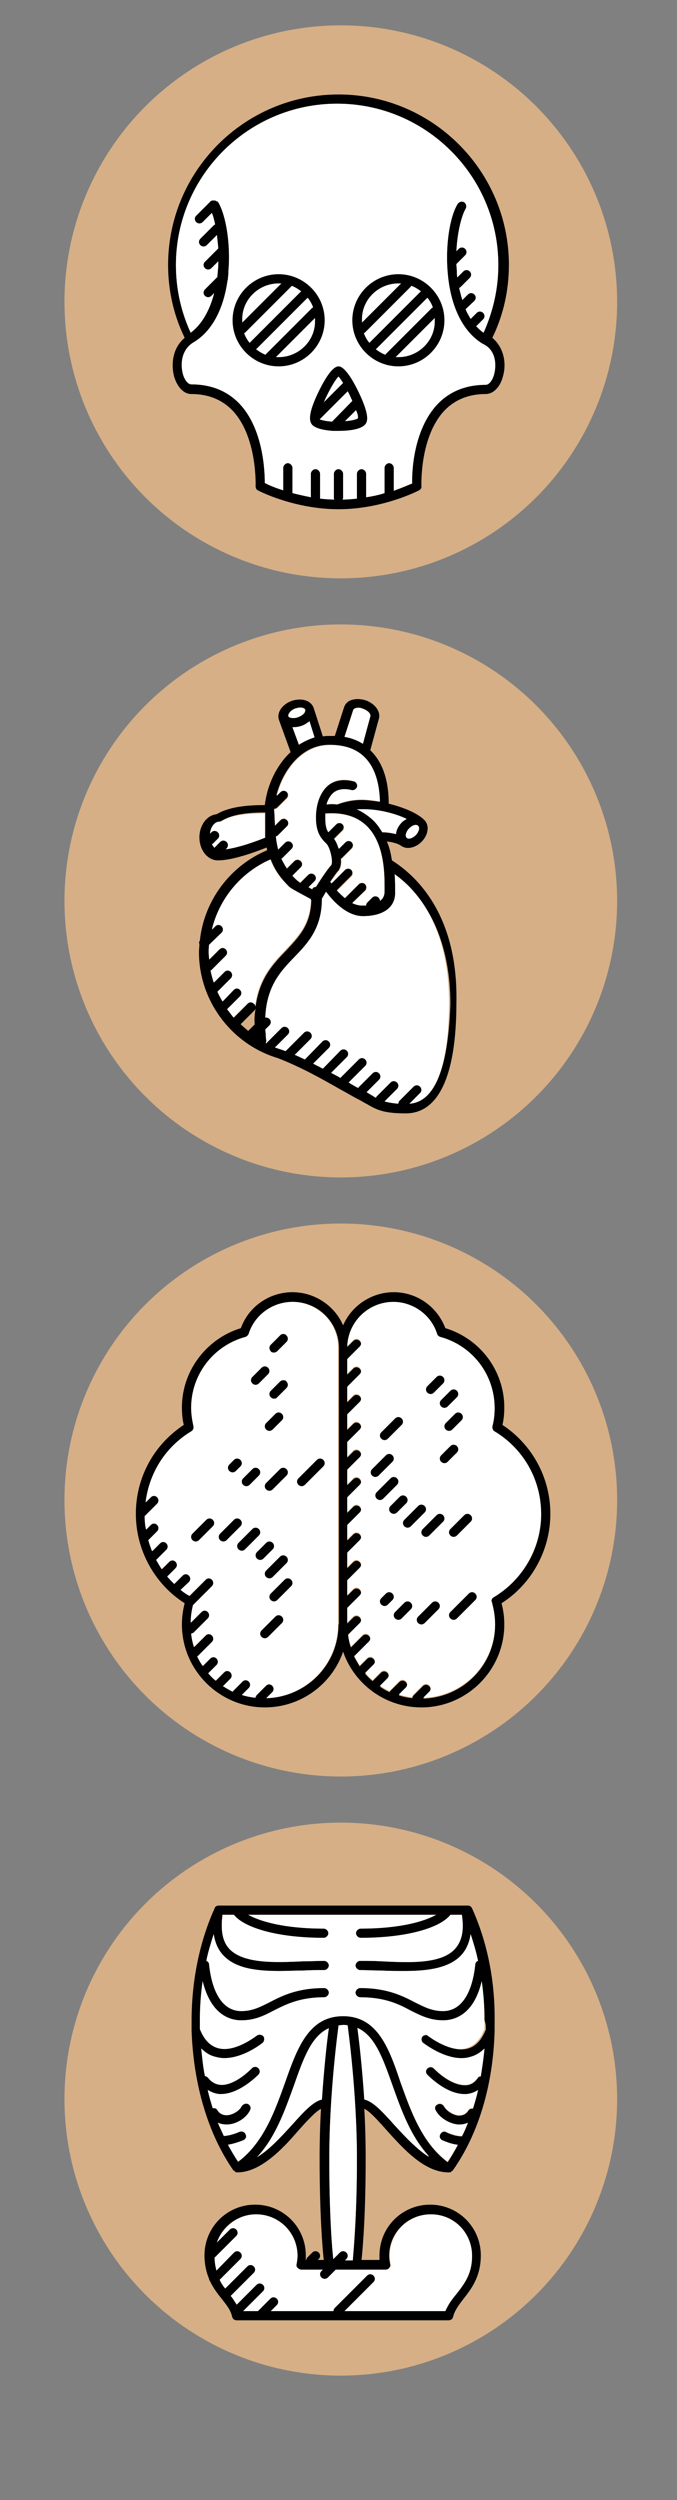 <?xml version="1.0" encoding="utf-8"?>
<!-- Generator: Adobe Illustrator 19.0.0, SVG Export Plug-In . SVG Version: 6.00 Build 0)  -->
<svg version="1.1" id="Layer_1" xmlns="http://www.w3.org/2000/svg" xmlns:xlink="http://www.w3.org/1999/xlink" x="0px" y="0px"
	 width="147px" height="542.5px" viewBox="-284.5 318.5 147 542.5" style="enable-background:new -284.5 318.5 147 542.5;"
	 xml:space="preserve">
<rect x="-284.5" y="318.5" width="147" height="542.5" fill="#808080" stroke="none"/>
<style type="text/css">
	.st0{fill:#D6AF86;}
	.st1{fill:#FFFFFF;}
</style>
<circle class="st0" cx="-210.5" cy="384" r="60"/>
<path d="M-174,376c0-20.4-16.6-37-37-37s-37,16.6-37,37c0,5.5,1.2,10.9,3.6,15.8c-2.6,2.2-3,5.6-2.3,8.4c0.7,2.3,2.1,3.8,3.7,3.8
	c3.7,0,6.7,1.2,9,3.6c5.4,5.7,5,16.3,5,16.4c0,0.4,0.2,0.8,0.5,0.9c0.3,0.2,8,4.1,17.5,4.1s17.1-3.9,17.5-4.1
	c0.3-0.2,0.6-0.5,0.5-0.9c0-0.1-0.4-10.7,5-16.4c2.3-2.4,5.3-3.6,9-3.6c1.6,0,3.1-1.5,3.7-3.8c0.8-2.7,0.3-6.2-2.3-8.4
	C-175.2,386.9-174,381.5-174,376z M-177.2,399.7c-0.4,1.5-1.2,2.3-1.8,2.3c-4.3,0-7.8,1.4-10.5,4.2c-5.2,5.5-5.6,14.6-5.5,17.2
	c-0.7,0.3-2.1,0.9-4,1.6V420c0-0.5-0.5-1-1-1s-1,0.5-1,1v5.3c0,0.1,0,0.1,0,0.2c-1.2,0.4-2.6,0.7-4,0.9v-5.1c0-0.5-0.5-1-1-1
	s-1,0.5-1,1v5.3c0,0,0,0,0,0.1c-1,0.1-2,0.2-3.1,0.2c0-0.1,0.1-0.2,0.1-0.3v-5.3c0-0.5-0.5-1-1-1s-1,0.5-1,1v5.3
	c0,0.1,0,0.2,0.1,0.3c-1,0-2.1-0.1-3.1-0.2c0,0,0,0,0-0.1v-5.3c0-0.5-0.5-1-1-1s-1,0.5-1,1v5.1c-1.5-0.3-2.8-0.6-4-0.9
	c0-0.1,0-0.1,0-0.2V420c0-0.5-0.5-1-1-1s-1,0.5-1,1v4.9c-1.9-0.6-3.3-1.2-4-1.6c0-2.5-0.3-11.7-5.5-17.2c-2.7-2.8-6.2-4.2-10.5-4.2
	c-0.6,0-1.4-0.8-1.8-2.3c-0.6-2.3-0.2-5.3,2.3-6.8c3.9-2.3,6.5-7,7.4-13.4c0.1-0.2,0.1-0.4,0.1-0.7c0.1-0.5,0.1-0.9,0.1-1.4
	c0.5-5.7-0.5-12-2.2-14.9c0,0-0.1,0-0.1-0.1c0,0,0-0.1-0.1-0.1c0,0-0.1,0-0.1,0c-0.1,0-0.1-0.1-0.2-0.1c-0.1,0-0.1-0.1-0.2-0.1
	s-0.1,0-0.2,0c-0.1,0-0.1,0-0.2,0c-0.1,0-0.1,0-0.2,0c-0.1,0-0.1,0-0.2,0.1c0,0,0,0-0.1,0c0,0-0.1,0.1-0.1,0.1c0,0-0.1,0-0.1,0.1
	l-3,3c-0.4,0.4-0.4,1,0,1.4c0.2,0.2,0.5,0.3,0.7,0.3s0.5-0.1,0.7-0.3l2-2c0.3,0.7,0.5,1.5,0.7,2.5c0,0-0.1,0.1-0.2,0.1l-3,3
	c-0.4,0.4-0.4,1,0,1.4c0.2,0.2,0.5,0.3,0.7,0.3s0.5-0.1,0.7-0.3l2.2-2.2c0.1,0.9,0.2,1.9,0.3,2.9l-2.9,2.9c-0.4,0.4-0.4,1,0,1.4
	c0.2,0.2,0.5,0.3,0.7,0.3s0.5-0.1,0.7-0.3l1.5-1.5c0,0.7,0,1.3-0.1,2c0,0.4-0.1,0.9-0.1,1.4l-2.7,2.7c-0.4,0.4-0.4,1,0,1.4
	c0.2,0.2,0.5,0.3,0.7,0.3s0.5-0.1,0.7-0.3l0.6-0.6c-0.8,3.1-2.3,6.5-5.1,8.6c-2.1-4.6-3.2-9.5-3.2-14.7c0-19.3,15.7-35,35-35
	s35,15.7,35,35c0,5.1-1.1,10-3.2,14.7c-0.6-0.4-1.1-0.9-1.6-1.4l1.5-1.5c0.4-0.4,0.4-1,0-1.4c-0.4-0.4-1-0.4-1.4,0l-1.3,1.3
	c-0.4-0.7-0.8-1.3-1.1-2.1l1.9-1.8c0.4-0.4,0.4-1,0-1.4c-0.4-0.4-1-0.4-1.4,0l-1.2,1.2c-0.3-0.9-0.5-1.8-0.7-2.6
	c0.1-0.1,0.2-0.1,0.3-0.2l2-2c0.4-0.4,0.4-1,0-1.4c-0.4-0.4-1-0.4-1.4,0l-1.3,1.3c-0.1-0.5-0.1-0.9-0.1-1.3c0-0.5-0.1-1.1-0.1-1.6
	l1.9-1.9c0.4-0.4,0.4-1,0-1.4c-0.4-0.4-1-0.4-1.4,0l-0.5,0.5c0.2-4.1,1.1-7.6,2-9.2c0.3-0.5,0.1-1.1-0.3-1.4
	c-0.5-0.3-1.1-0.1-1.4,0.3c-1.8,2.9-2.7,9.2-2.2,14.9c0.6,7.4,3.3,12.9,7.6,15.5C-177,394.3-176.6,397.3-177.2,399.7z"/>
<path class="st1" d="M-177.2,399.7c-0.4,1.5-1.2,2.3-1.8,2.3c-4.3,0-7.8,1.4-10.5,4.2c-5.2,5.5-5.6,14.6-5.5,17.2
	c-0.7,0.3-2.1,0.9-4,1.6V420c0-0.5-0.5-1-1-1s-1,0.5-1,1v5.3c0,0.1,0,0.1,0,0.2c-1.2,0.4-2.6,0.7-4,0.9v-5.1c0-0.5-0.5-1-1-1
	s-1,0.5-1,1v5.3c0,0,0,0,0,0.1c-1,0.1-2,0.2-3.1,0.2c0-0.1,0.1-0.2,0.1-0.3v-5.3c0-0.5-0.5-1-1-1s-1,0.5-1,1v5.3
	c0,0.1,0,0.2,0.1,0.3c-1,0-2.1-0.1-3.1-0.2c0,0,0,0,0-0.1v-5.3c0-0.5-0.5-1-1-1s-1,0.5-1,1v5.1c-1.5-0.3-2.8-0.6-4-0.9
	c0-0.1,0-0.1,0-0.2V420c0-0.5-0.5-1-1-1s-1,0.5-1,1v4.9c-1.9-0.6-3.3-1.2-4-1.6c0-2.5-0.3-11.7-5.5-17.2c-2.7-2.8-6.2-4.2-10.5-4.2
	c-0.6,0-1.4-0.8-1.8-2.3c-0.6-2.3-0.2-5.3,2.3-6.8c3.9-2.3,6.5-7,7.4-13.4c0.1-0.2,0.1-0.4,0.1-0.7c0.1-0.5,0.1-0.9,0.1-1.4
	c0.5-5.7-0.5-12-2.2-14.9c0,0-0.1,0-0.1-0.1c0,0,0-0.1-0.1-0.1c0,0-0.1,0-0.1,0c-0.1,0-0.1-0.1-0.2-0.1c-0.1,0-0.1-0.1-0.2-0.1
	s-0.1,0-0.2,0c-0.1,0-0.1,0-0.2,0c-0.1,0-0.1,0-0.2,0c-0.1,0-0.1,0-0.2,0.1c0,0,0,0-0.1,0c0,0-0.1,0.1-0.1,0.1c0,0-0.1,0-0.1,0.1
	l-3,3c-0.4,0.4-0.4,1,0,1.4c0.2,0.2,0.5,0.3,0.7,0.3s0.5-0.1,0.7-0.3l2-2c0.3,0.7,0.5,1.5,0.7,2.5c0,0-0.1,0.1-0.2,0.1l-3,3
	c-0.4,0.4-0.4,1,0,1.4c0.2,0.2,0.5,0.3,0.7,0.3s0.5-0.1,0.7-0.3l2.2-2.2c0.1,0.9,0.2,1.9,0.3,2.9l-2.9,2.9c-0.4,0.4-0.4,1,0,1.4
	c0.2,0.2,0.5,0.3,0.7,0.3s0.5-0.1,0.7-0.3l1.5-1.5c0,0.7,0,1.3-0.1,2c0,0.4-0.1,0.9-0.1,1.4l-2.7,2.7c-0.4,0.4-0.4,1,0,1.4
	c0.2,0.2,0.5,0.3,0.7,0.3s0.5-0.1,0.7-0.3l0.6-0.6c-0.8,3.1-2.3,6.5-5.1,8.6c-2.1-4.6-3.2-9.5-3.2-14.7c0-19.3,15.7-35,35-35
	s35,15.7,35,35c0,5.1-1.1,10-3.2,14.7c-0.6-0.4-1.1-0.9-1.6-1.4l1.5-1.5c0.4-0.4,0.4-1,0-1.4c-0.4-0.4-1-0.4-1.4,0l-1.3,1.3
	c-0.4-0.7-0.8-1.3-1.1-2.1l1.9-1.8c0.4-0.4,0.4-1,0-1.4c-0.4-0.4-1-0.4-1.4,0l-1.2,1.2c-0.3-0.9-0.5-1.8-0.7-2.6
	c0.1-0.1,0.2-0.1,0.3-0.2l2-2c0.4-0.4,0.4-1,0-1.4c-0.4-0.4-1-0.4-1.4,0l-1.3,1.3c-0.1-0.5-0.1-0.9-0.1-1.3c0-0.5-0.1-1.1-0.1-1.6
	l1.9-1.9c0.4-0.4,0.4-1,0-1.4c-0.4-0.4-1-0.4-1.4,0l-0.5,0.5c0.2-4.1,1.1-7.6,2-9.2c0.3-0.5,0.1-1.1-0.3-1.4
	c-0.5-0.3-1.1-0.1-1.4,0.3c-1.8,2.9-2.7,9.2-2.2,14.9c0.6,7.4,3.3,12.9,7.6,15.5C-177,394.3-176.6,397.3-177.2,399.7z"/>
<path d="M-211,398c-2.1,0-5.1,7.2-5.1,7.2c-1.6,3.8-1.1,4.9-0.6,5.5c0.9,0.9,3,1.2,4.5,1.3c0.1,0,0.1,0,0.2,0c0,0,0.1,0,0.1,0
	c0.3,0,0.7,0,0.9,0c1.3,0,4.5-0.1,5.7-1.3c0.6-0.6,1-1.7-0.6-5.5C-205.9,405.2-208.9,398-211,398z M-212.4,410
	c-1.3-0.1-2.2-0.3-2.7-0.5l6.1-6.1c0.4,0.7,0.7,1.4,1,2.1L-212.4,410z M-211,400.2c0.3,0.3,0.6,0.8,1,1.4l-4.2,4.2
	C-213.2,403.5-211.8,401-211,400.2z M-206.8,409.3c-0.3,0.2-1.3,0.5-2.8,0.6l2.4-2.4C-206.8,408.3-206.7,409-206.8,409.3z"/>
<path d="M-214,388c0-5.5-4.5-10-10-10s-10,4.5-10,10s4.5,10,10,10S-214,393.5-214,388z M-216.5,385.2c-0.1,0-0.1,0.1-0.2,0.1l-10,10
	c-0.1,0.1-0.1,0.1-0.1,0.2c-0.8-0.3-1.4-0.7-2.1-1.2l11.2-11.2C-217.2,383.7-216.8,384.4-216.5,385.2z M-224,380c0.2,0,0.4,0,0.6,0
	l-8.5,8.5c0-0.2,0-0.4,0-0.6C-232,383.6-228.4,380-224,380z M-231.5,390.8c0.1,0,0.1-0.1,0.2-0.1l10-10c0.1-0.1,0.1-0.1,0.1-0.2
	c0.8,0.3,1.4,0.7,2.1,1.2l-11.2,11.2C-230.8,392.3-231.2,391.6-231.5,390.8z M-224,396c-0.2,0-0.4,0-0.6,0l8.5-8.5
	c0,0.2,0,0.4,0,0.6C-216,392.4-219.6,396-224,396z"/>
<path d="M-198,378c-5.5,0-10,4.5-10,10s4.5,10,10,10s10-4.5,10-10S-192.5,378-198,378z M-200.8,395.5c-0.8-0.3-1.4-0.7-2.1-1.2
	l11.2-11.2c0.5,0.6,0.9,1.3,1.2,2.1c-0.1,0-0.1,0.1-0.2,0.1l-10,10C-200.8,395.3-200.8,395.4-200.8,395.5z M-198,380
	c0.2,0,0.4,0,0.6,0l-8.5,8.5c0-0.2,0-0.4,0-0.6C-206,383.6-202.4,380-198,380z M-205.5,390.8c0.1,0,0.1-0.1,0.2-0.1l10-10
	c0.1-0.1,0.1-0.1,0.1-0.2c0.8,0.3,1.4,0.7,2.1,1.2l-11.2,11.2C-204.8,392.3-205.2,391.6-205.5,390.8z M-198,396c-0.2,0-0.4,0-0.6,0
	l8.5-8.5c0,0.2,0,0.4,0,0.6C-190,392.4-193.6,396-198,396z"/>
<circle class="st0" cx="-210.5" cy="514" r="60"/>
<circle class="st0" cx="-210.5" cy="644" r="60"/>
<circle class="st0" cx="-210.5" cy="774" r="60"/>
<path d="M-199.4,505.2c-0.2-1.3-0.5-2.8-1.1-4.1c0.9,0.1,2,0.3,2.9,0.8c0.5,0.4,1.1,0.6,1.7,0.6c1,0,2.1-0.5,2.9-1.3
	c0.7-0.7,1.2-1.6,1.3-2.4c0.2-0.9-0.1-1.8-0.7-2.4c0,0,0,0,0,0c-1.4-1.4-4.4-2.7-7.7-3.5c0-5.8-1.7-9.4-4-11.6l1.8-6.6
	c0.6-1.6-0.6-3.4-2.7-4.2c-0.9-0.3-1.9-0.4-2.8-0.2c-1,0.2-1.7,0.8-2,1.7l-2,6.2c-0.4,0-0.9,0-1.3,0c-0.4,0-0.8,0-1.3,0.1l-2-6.2
	l0,0c0,0,0,0,0,0c-0.4-1.1-1.5-1.8-3-1.8c-0.6,0-1.2,0.1-1.8,0.3c-2.1,0.8-3.3,2.6-2.7,4.2c0,0,0,0,0,0l2.5,6.9
	c-3.1,2.9-5.1,7.2-5.6,11.5c-3.1,0-7.5,0.2-10.5,2c-2.1,0.2-3.7,2.4-3.7,5c0,2.8,1.8,5,4,5c3.4,0,8.6-2,10.6-2.8
	c0,0.2,0.1,0.4,0.1,0.6c-8.1,3.4-13.7,11-14.6,19.6c-0.2,0.3-0.2,0.5-0.1,0.8c0,0.6-0.1,1.1-0.1,1.7c0,10.6,7.1,20,17.1,23
	c5.2,2,10.1,4.8,13.6,6.8c1.5,0.8,2.8,1.6,3.8,2.1c0.8,0.4,1.4,0.8,2,1.1c2.1,1.2,3.5,2,8.4,2c7.2,0,11-8.3,11-24
	C-185,517.1-194,508.6-199.4,505.2z M-227,500.3c-1.5,0.6-5.4,2.1-8.5,2.5l0.2-0.2c0.4-0.4,0.4-1,0-1.4c-0.4-0.4-1-0.4-1.4,0l-1,1
	c-0.1,0.1-0.2,0.2-0.2,0.3c-0.2-0.2-0.4-0.5-0.6-0.8c0.1,0,0.2-0.1,0.3-0.2l1-1c0.4-0.4,0.4-1,0-1.4c-0.4-0.4-1-0.4-1.4,0l-0.3,0.3
	c0.1-1.4,1-2.6,2-2.6c0.2,0,0.4-0.1,0.6-0.2c2.5-1.6,6.5-1.8,9.4-1.8V500.3z M-194.2,497.5c0.2,0,0.4,0.1,0.5,0.2
	c0.2,0.2,0.2,0.5,0.2,0.7c-0.1,0.4-0.3,0.9-0.7,1.3c-0.7,0.7-1.6,1-2,0.6c-0.2-0.2-0.2-0.5-0.2-0.7c0.1-0.4,0.3-0.9,0.7-1.3
	C-195.2,497.8-194.7,497.5-194.2,497.5z M-196.2,496.2c-0.3,0.2-0.7,0.4-1,0.7c-0.7,0.7-1.2,1.6-1.3,2.4c0,0.1,0,0.1,0,0.2
	c-1.2-0.3-2.3-0.4-3-0.4c-0.6-1-1.3-2-2.2-2.8c-1-0.9-2.1-1.6-3.3-2.2c0.3,0,0.6,0,0.9,0C-202.5,494-198.7,495-196.2,496.2z
	 M-205.3,510.3c-0.4-0.4-1-0.4-1.4,0l-3,3c0,0,0,0,0,0c-0.5-0.4-1.1-1-1.7-1.6c0,0,0.1,0,0.1-0.1l3-3c0.4-0.4,0.4-1,0-1.4
	c-0.4-0.4-1-0.4-1.4,0l-2.9,2.9c-0.1-0.1-0.2-0.2-0.2-0.3c0.7-1,1.3-1.9,1.6-2.2c0.6-0.6,0.8-1.6,0.7-2.8c0.1,0,0.2-0.1,0.3-0.2l2-2
	c0.4-0.4,0.4-1,0-1.4c-0.4-0.4-1-0.4-1.4,0l-1.4,1.4c-0.3-0.9-0.6-1.6-1-2.1l1.8-1.8c0.4-0.4,0.4-1,0-1.4c-0.4-0.4-1-0.4-1.4,0
	l-1.7,1.7c-0.4-0.7-0.6-1.5-0.6-3c0-0.4,0-0.7,0-1c0,0,0,0,0,0c3.8-0.3,6.8,0.6,8.9,2.6c4.2,3.9,4,11.1,4,13.8l0,0.5
	c0,0.9-0.4,1.6-1,2c0-0.3-0.1-0.5-0.3-0.7c-0.4-0.4-1-0.4-1.4,0l-1,1c-0.2,0.2-0.3,0.4-0.3,0.7c-0.4,0-0.7,0-1,0
	c-0.6,0-1.3-0.2-2-0.5l2.8-2.7C-204.9,511.3-204.9,510.7-205.3,510.3z M-207.8,472.5c0.1-0.2,0.3-0.3,0.6-0.4c0.5-0.1,1-0.1,1.6,0.2
	c1.1,0.4,1.7,1.3,1.5,1.7l-1.6,5.9c-1.3-0.8-2.7-1.3-4-1.5L-207.8,472.5z M-216.2,478.5c-1.2,0.4-2.3,0.9-3.4,1.6l-1.4-3.8
	c0.1,0,0.1,0,0.2,0c0.6,0,1.2-0.1,1.8-0.3c0.6-0.2,1.2-0.6,1.7-1L-216.2,478.5z M-221.9,473.9L-221.9,473.9c0,0,0-0.1,0-0.2
	c0-0.4,0.5-1.1,1.5-1.5c0.4-0.1,0.8-0.2,1.1-0.2c0.6,0,1,0.2,1.1,0.5c0,0,0,0.1,0,0.1c0,0.2-0.1,0.4-0.2,0.6
	c-0.3,0.4-0.8,0.7-1.3,0.9C-220.7,474.5-221.8,474.3-221.9,473.9z M-225,494c0.2,0,0.5-0.1,0.7-0.3l2-2c0.4-0.4,0.4-1,0-1.4
	c-0.4-0.4-1-0.4-1.4,0l-0.8,0.8c1.4-5.5,5.5-11,11.5-11c4.9,0,10.7,2.2,11,12.4c-1.4-0.2-2.7-0.4-4-0.4c-2.7,0-4.7,0.8-5.3,1
	c-0.7-0.1-1.5-0.1-2.3,0c0.4-1.3,1-2,1.3-2.3c1.5-1.5,3.9-0.8,4-0.8c0.5,0.2,1.1-0.1,1.3-0.6c0.2-0.5-0.1-1.1-0.6-1.3
	c-0.2,0-3.6-1.2-6,1.2c-0.7,0.7-2.3,2.7-2.3,6.7c0,3.4,1.2,4.6,2.3,5.7c0.8,0.8,1.5,4,1,4.6c-0.7,0.7-2.3,3.1-3.3,4.7
	c0,0-0.1,0-0.1,0c-0.3,0-0.6,0.2-0.7,0.5c-0.3-0.1-0.5-0.3-0.8-0.4l1.3-1.3c0.4-0.4,0.4-1,0-1.4c-0.4-0.4-1-0.4-1.4,0l-1.7,1.7
	c-0.4-0.3-0.7-0.5-0.9-0.7c-0.3-0.3-0.5-0.5-0.8-0.8l1.8-1.8c0.4-0.4,0.4-1,0-1.4c-0.4-0.4-1-0.4-1.4,0l-1.6,1.6
	c-0.4-0.6-0.8-1.3-1.2-2.1c0.1,0,0.2-0.1,0.2-0.1l2-2c0.4-0.4,0.4-1,0-1.4c-0.4-0.4-1-0.4-1.4,0l-1.5,1.5c-0.2-0.8-0.4-1.8-0.5-2.8
	c0.2-0.1,0.3-0.1,0.4-0.2l2-2c0.4-0.4,0.4-1,0-1.4c-0.4-0.4-1-0.4-1.4,0l-1.2,1.2c0-0.8-0.1-1.6-0.1-2.5
	C-225,494.7-225,494.3-225,494z M-229.2,540.8l-1.4,1.4c-0.6-0.5-1.2-1-1.7-1.5c0,0,0,0,0.1,0l3-3c0.1-0.1,0.1-0.2,0.2-0.3
	C-229.2,538.5-229.3,539.6-229.2,540.8z M-229.3,536.3c-0.4-0.4-1-0.4-1.4,0l-3,3c-0.5-0.6-0.9-1.2-1.4-1.8l2.8-2.8
	c0.4-0.4,0.4-1,0-1.4c-0.4-0.4-1-0.4-1.4,0l-2.4,2.5c-0.4-0.7-0.8-1.4-1.1-2.1l2.9-2.9c0.4-0.4,0.4-1,0-1.4c-0.4-0.4-1-0.4-1.4,0
	l-2.3,2.3c-0.3-0.9-0.5-1.7-0.7-2.6c0.1,0,0.2-0.1,0.3-0.2l3-3c0.4-0.4,0.4-1,0-1.4c-0.4-0.4-1-0.4-1.4,0l-2.2,2.2
	c0-0.5-0.1-1-0.1-1.5c0-0.5,0-1.1,0.1-1.7l2.7-2.6c0.4-0.4,0.4-1,0-1.4c-0.4-0.4-1-0.4-1.4,0l-0.7,0.7c1.6-6.7,6.3-12.4,12.7-15.2
	c0.9,2.4,2.2,4.1,4,5.9c0.9,0.9,3.6,2.3,4.8,2.9c-0.1,5.3-2.6,7.9-5.4,10.9c-2.8,2.9-5.9,6.1-6.7,12.3
	C-229.1,536.6-229.1,536.4-229.3,536.3z M-195.6,558l2.3-2.3c0.4-0.4,0.4-1,0-1.4c-0.4-0.4-1-0.4-1.4,0l-3,3
	c-0.2,0.2-0.3,0.4-0.3,0.7c-1.3-0.1-2.3-0.3-3-0.5l2.7-2.7c0.4-0.4,0.4-1,0-1.4c-0.4-0.4-1-0.4-1.4,0l-3,3c-0.1,0.1-0.1,0.2-0.2,0.3
	c-0.2-0.1-0.4-0.2-0.5-0.3c-0.5-0.3-1-0.6-1.5-0.9l2.7-2.7c0.4-0.4,0.4-1,0-1.4c-0.4-0.4-1-0.4-1.4,0l-3,3c0,0-0.1,0.1-0.1,0.2
	c-0.6-0.3-1.3-0.7-2.1-1.2l3.6-3.6c0.4-0.4,0.4-1,0-1.4c-0.4-0.4-1-0.4-1.4,0l-4,4c-0.6-0.4-1.3-0.7-2-1.1l3.4-3.4
	c0.4-0.4,0.4-1,0-1.4c-0.4-0.4-1-0.4-1.4,0l-3.8,3.9c-0.7-0.4-1.4-0.7-2.1-1.1l3.4-3.4c0.4-0.4,0.4-1,0-1.4c-0.4-0.4-1-0.4-1.4,0
	l-3.8,3.9c-0.7-0.3-1.4-0.7-2.2-1l3.4-3.4c0.4-0.4,0.4-1,0-1.4c-0.4-0.4-1-0.4-1.4,0l-4,4c0,0,0,0,0,0c-0.2-0.1-0.3-0.1-0.5-0.2
	c-0.6-0.2-1.2-0.4-1.8-0.6l2.8-2.8c0.4-0.4,0.4-1,0-1.4c-0.4-0.4-1-0.4-1.4,0l-3,3c-0.1,0.1-0.2,0.2-0.2,0.3c-0.1,0-0.2-0.1-0.2-0.1
	c0.1-0.2,0.2-0.4,0.1-0.6c-0.1-0.8-0.1-1.6-0.2-2.3l0.9-0.9c0.4-0.4,0.4-1,0-1.4c-0.3-0.3-0.6-0.3-0.9-0.3c0.3-6.8,3.3-10,6.3-13.1
	c3-3.1,6-6.3,6-12.7c0.3-0.5,0.6-1,0.9-1.5c1.6,2.2,4.6,5.3,8,5.3c4.4,0,7-1.9,7-5l0-0.5c0-0.9,0-2.1-0.1-3.6
	c7.8,5.7,12.1,15.6,12.1,28.2C-187,544.1-188.1,557.5-195.6,558z"/>
<path class="st1" d="M-218.2,472.6c0,0.2-0.1,0.4-0.2,0.6c-0.3,0.4-0.8,0.7-1.3,0.9c-1,0.4-2.1,0.2-2.2-0.2v0c0,0,0-0.1,0-0.1
	c0-0.4,0.5-1.1,1.5-1.5c0.4-0.1,0.8-0.2,1.1-0.2c0.6,0,1,0.2,1.1,0.5C-218.2,472.5-218.2,472.6-218.2,472.6z"/>
<path class="st1" d="M-216.2,478.5c-1.2,0.4-2.3,0.9-3.4,1.6l-1.4-3.8c0.1,0,0.1,0,0.2,0c0.6,0,1.2-0.1,1.8-0.3
	c0.6-0.2,1.2-0.6,1.7-1L-216.2,478.5z"/>
<path class="st1" d="M-204.1,474l-1.6,5.9c-1.3-0.8-2.7-1.3-4-1.5l1.9-5.8c0.1-0.2,0.3-0.3,0.6-0.4c0.5-0.1,1-0.1,1.6,0.2
	C-204.5,472.7-203.9,473.5-204.1,474z"/>
<path class="st1" d="M-193.5,498.4c-0.1,0.4-0.3,0.9-0.7,1.3c-0.7,0.7-1.6,1-2,0.6c-0.2-0.2-0.2-0.5-0.2-0.7
	c0.1-0.4,0.3-0.9,0.7-1.3c0.5-0.5,1-0.8,1.5-0.8c0.2,0,0.4,0.1,0.5,0.2C-193.5,497.9-193.5,498.2-193.5,498.4z"/>
<path class="st1" d="M-196.2,496.2c-0.3,0.2-0.7,0.4-1,0.7c-0.7,0.7-1.2,1.6-1.3,2.4c0,0.1,0,0.1,0,0.2c-1.2-0.3-2.3-0.4-3-0.4
	c-0.6-1-1.3-2-2.2-2.8c-1-0.9-2.1-1.6-3.3-2.2c0.3,0,0.6,0,0.9,0C-202.5,494-198.7,495-196.2,496.2z"/>
<path class="st1" d="M-201,511.5l0,0.5c0,0.9-0.4,1.6-1,2c0-0.3-0.1-0.5-0.3-0.7c-0.4-0.4-1-0.4-1.4,0l-1,1
	c-0.2,0.2-0.3,0.4-0.3,0.7c-0.4,0-0.7,0-1,0c-0.6,0-1.3-0.2-2-0.5l2.8-2.7c0.4-0.4,0.4-1,0-1.4c-0.4-0.4-1-0.4-1.4,0l-3,3
	c0,0,0,0,0,0c-0.5-0.4-1.1-1-1.7-1.6c0,0,0.1,0,0.1-0.1l3-3c0.4-0.4,0.4-1,0-1.4c-0.4-0.4-1-0.4-1.4,0l-2.9,2.9
	c-0.1-0.1-0.2-0.2-0.2-0.3c0.7-1,1.3-1.9,1.6-2.2c0.6-0.6,0.8-1.6,0.7-2.8c0.1,0,0.2-0.1,0.3-0.2l2-2c0.4-0.4,0.4-1,0-1.4
	c-0.4-0.4-1-0.4-1.4,0l-1.4,1.4c-0.3-0.9-0.6-1.6-1-2.1l1.8-1.8c0.4-0.4,0.4-1,0-1.4c-0.4-0.4-1-0.4-1.4,0l-1.7,1.7
	c-0.4-0.7-0.6-1.5-0.6-3c0-0.4,0-0.7,0-1c0,0,0,0,0,0c3.8-0.3,6.8,0.6,8.9,2.6C-200.9,501.6-201,508.8-201,511.5z"/>
<path class="st1" d="M-227,495v5.3c-1.5,0.6-5.4,2.1-8.5,2.5l0.2-0.2c0.4-0.4,0.4-1,0-1.4c-0.4-0.4-1-0.4-1.4,0l-1,1
	c-0.1,0.1-0.2,0.2-0.2,0.3c-0.2-0.2-0.4-0.5-0.6-0.8c0.1,0,0.2-0.1,0.3-0.2l1-1c0.4-0.4,0.4-1,0-1.4c-0.4-0.4-1-0.4-1.4,0l-0.3,0.3
	c0.1-1.4,1-2.6,2-2.6c0.2,0,0.4-0.1,0.6-0.2C-234,495.2-229.9,495-227,495z"/>
<path class="st1" d="M-202,492.4c-1.4-0.2-2.7-0.4-4-0.4c-2.7,0-4.7,0.8-5.3,1c-0.7-0.1-1.5-0.1-2.3,0c0.4-1.3,1-2,1.3-2.3
	c1.5-1.5,3.9-0.8,4-0.8c0.5,0.2,1.1-0.1,1.3-0.6c0.2-0.5-0.1-1.1-0.6-1.3c-0.2,0-3.6-1.2-6,1.2c-0.7,0.7-2.3,2.7-2.3,6.7
	c0,3.4,1.2,4.6,2.3,5.7c0.8,0.8,1.5,4,1,4.6c-0.7,0.7-2.3,3.1-3.3,4.7c0,0-0.1,0-0.1,0c-0.3,0-0.6,0.2-0.7,0.5
	c-0.3-0.1-0.5-0.3-0.8-0.4l1.3-1.3c0.4-0.4,0.4-1,0-1.4c-0.4-0.4-1-0.4-1.4,0l-1.7,1.7c-0.4-0.3-0.7-0.5-0.9-0.7
	c-0.3-0.3-0.5-0.5-0.8-0.8l1.8-1.8c0.4-0.4,0.4-1,0-1.4c-0.4-0.4-1-0.4-1.4,0l-1.6,1.6c-0.4-0.6-0.8-1.3-1.2-2.1
	c0.1,0,0.2-0.1,0.2-0.1l2-2c0.4-0.4,0.4-1,0-1.4c-0.4-0.4-1-0.4-1.4,0l-1.5,1.5c-0.2-0.8-0.4-1.8-0.5-2.8c0.2-0.1,0.3-0.1,0.4-0.2
	l2-2c0.4-0.4,0.4-1,0-1.4c-0.4-0.4-1-0.4-1.4,0l-1.2,1.2c0-0.8-0.1-1.6-0.1-2.5c0-0.3,0-0.7,0-1c0.2,0,0.5-0.1,0.7-0.3l2-2
	c0.4-0.4,0.4-1,0-1.4c-0.4-0.4-1-0.4-1.4,0l-0.8,0.8c1.4-5.5,5.5-11,11.5-11C-208.1,480-202.3,482.2-202,492.4z"/>
<path class="st1" d="M-217,513.6c-0.1,5.3-2.6,7.9-5.4,10.9c-2.8,2.9-5.9,6.1-6.7,12.3c0-0.2-0.1-0.4-0.3-0.5c-0.4-0.4-1-0.4-1.4,0
	l-3,3c-0.5-0.6-0.9-1.2-1.4-1.8l2.8-2.8c0.4-0.4,0.4-1,0-1.4c-0.4-0.4-1-0.4-1.4,0l-2.4,2.5c-0.4-0.7-0.8-1.4-1.1-2.1l2.9-2.9
	c0.4-0.4,0.4-1,0-1.4c-0.4-0.4-1-0.4-1.4,0l-2.3,2.3c-0.3-0.9-0.5-1.7-0.7-2.6c0.1,0,0.2-0.1,0.3-0.2l3-3c0.4-0.4,0.4-1,0-1.4
	c-0.4-0.4-1-0.4-1.4,0l-2.2,2.2c0-0.5-0.1-1-0.1-1.5c0-0.5,0-1.1,0.1-1.7l2.7-2.6c0.4-0.4,0.4-1,0-1.4c-0.4-0.4-1-0.4-1.4,0
	l-0.7,0.7c1.6-6.7,6.3-12.4,12.7-15.2c0.9,2.4,2.2,4.1,4,5.9C-220.8,511.6-218.1,513-217,513.6z"/>
<path class="st1" d="M-187,536c0,8.1-1.1,21.5-8.6,22l2.3-2.3c0.4-0.4,0.4-1,0-1.4c-0.4-0.4-1-0.4-1.4,0l-3,3
	c-0.2,0.2-0.3,0.4-0.3,0.7c-1.3-0.1-2.3-0.3-3-0.5l2.7-2.7c0.4-0.4,0.4-1,0-1.4c-0.4-0.4-1-0.4-1.4,0l-3,3c-0.1,0.1-0.1,0.2-0.2,0.3
	c-0.2-0.1-0.4-0.2-0.5-0.3c-0.5-0.3-1-0.6-1.5-0.9l2.7-2.7c0.4-0.4,0.4-1,0-1.4c-0.4-0.4-1-0.4-1.4,0l-3,3c0,0-0.1,0.1-0.1,0.2
	c-0.6-0.3-1.3-0.7-2.1-1.2l3.6-3.6c0.4-0.4,0.4-1,0-1.4c-0.4-0.4-1-0.4-1.4,0l-4,4c-0.6-0.4-1.3-0.7-2-1.1l3.4-3.4
	c0.4-0.4,0.4-1,0-1.4c-0.4-0.4-1-0.4-1.4,0l-3.8,3.9c-0.7-0.4-1.4-0.7-2.1-1.1l3.4-3.4c0.4-0.4,0.4-1,0-1.4c-0.4-0.4-1-0.4-1.4,0
	l-3.8,3.9c-0.7-0.3-1.4-0.7-2.2-1l3.4-3.4c0.4-0.4,0.4-1,0-1.4c-0.4-0.4-1-0.4-1.4,0l-4,4c0,0,0,0,0,0c-0.2-0.1-0.3-0.1-0.5-0.2
	c-0.6-0.2-1.2-0.4-1.8-0.6l2.8-2.8c0.4-0.4,0.4-1,0-1.4c-0.4-0.4-1-0.4-1.4,0l-3,3c-0.1,0.1-0.2,0.2-0.2,0.3c-0.1,0-0.2-0.1-0.2-0.1
	c0.1-0.2,0.2-0.4,0.1-0.6c-0.1-0.8-0.1-1.6-0.2-2.3l0.9-0.9c0.4-0.4,0.4-1,0-1.4c-0.3-0.3-0.6-0.3-0.9-0.3c0.3-6.8,3.3-10,6.3-13.1
	c3-3.1,6-6.3,6-12.7c0.3-0.5,0.6-1,0.9-1.5c1.6,2.2,4.6,5.3,8,5.3c4.4,0,7-1.9,7-5l0-0.5c0-0.9,0-2.1-0.1-3.6
	C-191.3,513.5-187,523.4-187,536z"/>
<path d="M-165,647c0-7.8-3.9-15-10.4-19.3c0.3-1.3,0.4-2.5,0.4-3.8c0-7.9-5.2-14.9-12.8-17.2c-1.8-4.7-6.2-7.8-11.2-7.8
	c-4.9,0-9.2,3-11,7.2c-1.8-4.2-6.1-7.2-11-7.2c-5,0-9.5,3.1-11.2,7.8c-7.5,2.3-12.8,9.3-12.8,17.2c0,1.2,0.1,2.5,0.4,3.8
	c-6.5,4.3-10.4,11.4-10.4,19.3c0,7.8,4,15.2,10.6,19.4c-0.4,1.5-0.6,3.1-0.6,4.6c0,9.9,8.1,18,18,18c7.9,0,14.6-5.1,17-12.1
	c2.4,7,9.1,12.1,17,12.1c9.9,0,18-8.1,18-18c0-1.6-0.2-3.1-0.6-4.6C-169,662.2-165,654.8-165,647z M-211,671c0,8.7-6.9,15.7-15.6,16
	l1.3-1.3c0.4-0.4,0.4-1,0-1.4c-0.4-0.4-1-0.4-1.4,0l-2,2c-0.2,0.2-0.2,0.4-0.3,0.6c-1-0.1-1.9-0.3-2.9-0.6l1.5-1.5
	c0.4-0.4,0.4-1,0-1.4c-0.4-0.4-1-0.4-1.4,0l-2,2c0,0-0.1,0.1-0.1,0.2c-0.7-0.3-1.4-0.7-2.1-1.2l1.6-1.6c0.4-0.4,0.4-1,0-1.4
	c-0.4-0.4-1-0.4-1.4,0l-1.8,1.8c-0.6-0.5-1.1-1-1.6-1.6l1.8-1.8c0.4-0.4,0.4-1,0-1.4c-0.4-0.4-1-0.4-1.4,0l-1.6,1.6
	c-0.4-0.7-0.8-1.4-1.2-2.1c0,0,0.1-0.1,0.2-0.1l3-3c0.4-0.4,0.4-1,0-1.4c-0.4-0.4-1-0.4-1.4,0l-2.5,2.5c-0.3-0.9-0.5-1.9-0.6-2.9
	c0.2,0,0.4-0.1,0.6-0.3l3-3c0.4-0.4,0.4-1,0-1.4c-0.4-0.4-1-0.4-1.4,0l-2.3,2.3c0-1.3,0.2-2.5,0.5-3.8c0,0,0.1,0,0.1-0.1l4-4
	c0.4-0.4,0.4-1,0-1.4c-0.4-0.4-1-0.4-1.4,0l-3.5,3.5c-0.7-0.4-1.3-0.8-1.9-1.3l1.8-1.7c0.4-0.4,0.4-1,0-1.4c-0.4-0.4-1-0.4-1.4,0
	l-1.8,1.8c-0.5-0.5-1.1-1.1-1.5-1.6l1.8-1.8c0.4-0.4,0.4-1,0-1.4c-0.4-0.4-1-0.4-1.4,0l-1.6,1.6c-0.4-0.7-0.9-1.3-1.2-2
	c0.1,0,0.2-0.1,0.2-0.2l2-2c0.4-0.4,0.4-1,0-1.4c-0.4-0.4-1-0.4-1.4,0l-1.7,1.7c-0.3-0.8-0.6-1.6-0.8-2.4l1.9-1.9
	c0.4-0.4,0.4-1,0-1.4c-0.4-0.4-1-0.4-1.4,0l-1,1c-0.2-1-0.3-1.9-0.3-2.9l2.7-2.7c0.4-0.4,0.4-1,0-1.4c-0.4-0.4-1-0.4-1.4,0l-1.1,1.1
	c0.8-6.3,4.4-12,9.9-15.4c0.4-0.2,0.5-0.7,0.5-1.1c-0.4-1.3-0.5-2.7-0.5-4c0-7.2,4.8-13.5,11.8-15.4c0.3-0.1,0.6-0.3,0.7-0.7
	c1.3-4.1,5.2-6.9,9.5-6.9c5.5,0,10,4.5,10,10V671z M-177.3,665.1c-0.4,0.2-0.6,0.7-0.4,1.2c0.5,1.5,0.7,3.2,0.7,4.8
	c0,8.7-6.9,15.7-15.6,16l1.3-1.3c0.4-0.4,0.4-1,0-1.4c-0.4-0.4-1-0.4-1.4,0l-2,2c-0.2,0.2-0.2,0.4-0.3,0.6c-1-0.1-1.9-0.3-2.9-0.6
	l1.5-1.5c0.4-0.4,0.4-1,0-1.4c-0.4-0.4-1-0.4-1.4,0l-2,2c0,0-0.1,0.1-0.1,0.2c-0.7-0.3-1.4-0.7-2.1-1.2l1.6-1.6c0.4-0.4,0.4-1,0-1.4
	c-0.4-0.4-1-0.4-1.4,0l-1.8,1.8c-0.6-0.5-1.1-1-1.6-1.6l1.8-1.8c0.4-0.4,0.4-1,0-1.4c-0.4-0.4-1-0.4-1.4,0l-1.6,1.6
	c-0.4-0.7-0.8-1.4-1.2-2.1c0,0,0.1-0.1,0.2-0.1l3-3c0.4-0.4,0.4-1,0-1.4c-0.4-0.4-1-0.4-1.4,0l-2.5,2.5c-0.3-0.8-0.5-1.7-0.6-2.6
	l2.5-2.5c0.4-0.4,0.4-1,0-1.4c-0.4-0.4-1-0.4-1.4,0l-1.3,1.3v-3.2l2.7-2.7c0.4-0.4,0.4-1,0-1.4c-0.4-0.4-1-0.4-1.4,0l-1.3,1.3v-3.2
	l2.7-2.7c0.4-0.4,0.4-1,0-1.4c-0.4-0.4-1-0.4-1.4,0l-1.3,1.3v-3.2l2.7-2.7c0.4-0.4,0.4-1,0-1.4c-0.4-0.4-1-0.4-1.4,0l-1.3,1.3v-3.2
	l2.7-2.7c0.4-0.4,0.4-1,0-1.4c-0.4-0.4-1-0.4-1.4,0l-1.3,1.3v-3.2l2.7-2.7c0.4-0.4,0.4-1,0-1.4c-0.4-0.4-1-0.4-1.4,0l-1.3,1.3v-3.2
	l2.7-2.7c0.4-0.4,0.4-1,0-1.4c-0.4-0.4-1-0.4-1.4,0l-1.3,1.3v-3.2l2.7-2.7c0.4-0.4,0.4-1,0-1.4c-0.4-0.4-1-0.4-1.4,0l-1.3,1.3v-3.2
	l2.7-2.7c0.4-0.4,0.4-1,0-1.4c-0.4-0.4-1-0.4-1.4,0l-1.3,1.3v-3.2l2.7-2.7c0.4-0.4,0.4-1,0-1.4c-0.4-0.4-1-0.4-1.4,0l-1.3,1.3v-3.2
	l2.7-2.7c0.4-0.4,0.4-1,0-1.4c-0.4-0.4-1-0.4-1.4,0l-1.3,1.3c0.2-5.3,4.6-9.6,10-9.6c4.3,0,8.2,2.8,9.5,6.9c0.1,0.3,0.4,0.6,0.7,0.7
	c7,1.9,11.8,8.2,11.8,15.4c0,1.3-0.2,2.6-0.5,4c-0.1,0.4,0.1,0.9,0.5,1.1c6.3,3.8,10.1,10.5,10.1,17.9
	C-167,654.4-170.9,661.3-177.3,665.1z"/>
<path class="st1" d="M-221,601c-4.3,0-8.2,2.8-9.5,6.9c-0.1,0.3-0.4,0.6-0.7,0.7c-7,1.9-11.8,8.2-11.8,15.4c0,1.3,0.2,2.6,0.5,4
	c0.1,0.4-0.1,0.9-0.5,1.1c-5.6,3.4-9.1,9-9.9,15.4l1.1-1.1c0.4-0.4,1-0.4,1.4,0c0.4,0.4,0.4,1,0,1.4l-2.7,2.7c0,1,0.1,2,0.3,2.9l1-1
	c0.4-0.4,1-0.4,1.4,0c0.4,0.4,0.4,1,0,1.4l-1.9,1.9c0.2,0.8,0.5,1.6,0.8,2.4l1.7-1.7c0.4-0.4,1-0.4,1.4,0c0.4,0.4,0.4,1,0,1.4l-2,2
	c-0.1,0.1-0.1,0.1-0.2,0.2c0.4,0.7,0.8,1.4,1.2,2l1.6-1.6c0.4-0.4,1-0.4,1.4,0c0.4,0.4,0.4,1,0,1.4l-1.8,1.8c0.5,0.6,1,1.1,1.5,1.6
	l1.8-1.8c0.4-0.4,1-0.4,1.4,0c0.4,0.4,0.4,1,0,1.4l-1.8,1.7c0.6,0.5,1.2,0.9,1.9,1.3l3.5-3.5c0.4-0.4,1-0.4,1.4,0
	c0.4,0.4,0.4,1,0,1.4l-4,4c0,0-0.1,0.1-0.1,0.1c-0.3,1.2-0.5,2.5-0.5,3.8l2.3-2.3c0.4-0.4,1-0.4,1.4,0c0.4,0.4,0.4,1,0,1.4l-3,3
	c-0.2,0.2-0.4,0.2-0.6,0.3c0.1,1,0.3,1.9,0.6,2.9l2.5-2.5c0.4-0.4,1-0.4,1.4,0c0.4,0.4,0.4,1,0,1.4l-3,3c-0.1,0.1-0.1,0.1-0.2,0.1
	c0.3,0.7,0.7,1.4,1.2,2.1l1.6-1.6c0.4-0.4,1-0.4,1.4,0c0.4,0.4,0.4,1,0,1.4l-1.8,1.8c0.5,0.6,1,1.1,1.6,1.6l1.8-1.8
	c0.4-0.4,1-0.4,1.4,0c0.4,0.4,0.4,1,0,1.4l-1.6,1.6c0.7,0.4,1.3,0.8,2.1,1.2c0-0.1,0.1-0.1,0.1-0.2l2-2c0.4-0.4,1-0.4,1.4,0
	c0.4,0.4,0.4,1,0,1.4l-1.5,1.5c0.9,0.3,1.9,0.5,2.9,0.6c0-0.2,0.1-0.4,0.3-0.6l2-2c0.4-0.4,1-0.4,1.4,0c0.4,0.4,0.4,1,0,1.4
	l-1.3,1.3c8.6-0.2,15.6-7.3,15.6-16v-60C-211,605.5-215.5,601-221,601z M-238.3,649.7l-3,3c-0.2,0.2-0.5,0.3-0.7,0.3
	s-0.5-0.1-0.7-0.3c-0.4-0.4-0.4-1,0-1.4l3-3c0.4-0.4,1-0.4,1.4,0C-237.9,648.7-237.9,649.3-238.3,649.7z M-222.3,638.7l-3,3
	c-0.2,0.2-0.5,0.3-0.7,0.3s-0.5-0.1-0.7-0.3c-0.4-0.4-0.4-1,0-1.4l3-3c0.4-0.4,1-0.4,1.4,0C-221.9,637.7-221.9,638.3-222.3,638.7z
	 M-222.3,657.7l-3,3c-0.2,0.2-0.5,0.3-0.7,0.3s-0.5-0.1-0.7-0.3c-0.4-0.4-0.4-1,0-1.4l3-3c0.4-0.4,1-0.4,1.4,0
	C-221.9,656.7-221.9,657.3-222.3,657.7z M-226.7,627.3l2-2c0.4-0.4,1-0.4,1.4,0c0.4,0.4,0.4,1,0,1.4l-2,2c-0.2,0.2-0.5,0.3-0.7,0.3
	s-0.5-0.1-0.7-0.3C-227.1,628.3-227.1,627.7-226.7,627.3z M-229.7,617.3l2-2c0.4-0.4,1-0.4,1.4,0c0.4,0.4,0.4,1,0,1.4l-2,2
	c-0.2,0.2-0.5,0.3-0.7,0.3s-0.5-0.1-0.7-0.3C-230.1,618.3-230.1,617.7-229.7,617.3z M-229.7,637.3c0.4-0.4,1-0.4,1.4,0
	c0.4,0.4,0.4,1,0,1.4l-2,2c-0.2,0.2-0.5,0.3-0.7,0.3s-0.5-0.1-0.7-0.3c-0.4-0.4-0.4-1,0-1.4L-229.7,637.3z M-234.7,636.3l1-1
	c0.4-0.4,1-0.4,1.4,0c0.4,0.4,0.4,1,0,1.4l-1,1c-0.2,0.2-0.5,0.3-0.7,0.3s-0.5-0.1-0.7-0.3C-235.1,637.3-235.1,636.7-234.7,636.3z
	 M-235.3,652.7c-0.2,0.2-0.5,0.3-0.7,0.3s-0.5-0.1-0.7-0.3c-0.4-0.4-0.4-1,0-1.4l3-3c0.4-0.4,1-0.4,1.4,0c0.4,0.4,0.4,1,0,1.4
	L-235.3,652.7z M-231.3,654.7c-0.2,0.2-0.5,0.3-0.7,0.3s-0.5-0.1-0.7-0.3c-0.4-0.4-0.4-1,0-1.4l3-3c0.4-0.4,1-0.4,1.4,0
	c0.4,0.4,0.4,1,0,1.4L-231.3,654.7z M-228.7,655.3l2-2c0.4-0.4,1-0.4,1.4,0c0.4,0.4,0.4,1,0,1.4l-2,2c-0.2,0.2-0.5,0.3-0.7,0.3
	s-0.5-0.1-0.7-0.3C-229.1,656.3-229.1,655.7-228.7,655.3z M-223.3,670.7l-3,3c-0.2,0.2-0.5,0.3-0.7,0.3s-0.5-0.1-0.7-0.3
	c-0.4-0.4-0.4-1,0-1.4l3-3c0.4-0.4,1-0.4,1.4,0C-222.9,669.7-222.9,670.3-223.3,670.7z M-221.3,662.7l-3,3c-0.2,0.2-0.5,0.3-0.7,0.3
	s-0.5-0.1-0.7-0.3c-0.4-0.4-0.4-1,0-1.4l3-3c0.4-0.4,1-0.4,1.4,0C-220.9,661.7-220.9,662.3-221.3,662.7z M-214.3,636.7l-4,4
	c-0.2,0.2-0.5,0.3-0.7,0.3s-0.5-0.1-0.7-0.3c-0.4-0.4-0.4-1,0-1.4l4-4c0.4-0.4,1-0.4,1.4,0C-213.9,635.7-213.9,636.3-214.3,636.7z"
	/>
<path class="st1" d="M-177.3,665.1c6.3-3.8,10.3-10.7,10.3-18.1c0-7.4-3.8-14.1-10.1-17.9c-0.4-0.2-0.5-0.7-0.5-1.1
	c0.4-1.3,0.5-2.7,0.5-4c0-7.2-4.8-13.5-11.8-15.4c-0.3-0.1-0.6-0.3-0.7-0.7c-1.3-4.1-5.2-6.9-9.5-6.9c-5.4,0-9.8,4.3-10,9.6l1.3-1.3
	c0.4-0.4,1-0.4,1.4,0c0.4,0.4,0.4,1,0,1.4l-2.7,2.7v3.2l1.3-1.3c0.4-0.4,1-0.4,1.4,0c0.4,0.4,0.4,1,0,1.4l-2.7,2.7v3.2l1.3-1.3
	c0.4-0.4,1-0.4,1.4,0c0.4,0.4,0.4,1,0,1.4l-2.7,2.7v3.2l1.3-1.3c0.4-0.4,1-0.4,1.4,0c0.4,0.4,0.4,1,0,1.4l-2.7,2.7v3.2l1.3-1.3
	c0.4-0.4,1-0.4,1.4,0c0.4,0.4,0.4,1,0,1.4l-2.7,2.7v3.2l1.3-1.3c0.4-0.4,1-0.4,1.4,0c0.4,0.4,0.4,1,0,1.4l-2.7,2.7v3.2l1.3-1.3
	c0.4-0.4,1-0.4,1.4,0c0.4,0.4,0.4,1,0,1.4l-2.7,2.7v3.2l1.3-1.3c0.4-0.4,1-0.4,1.4,0c0.4,0.4,0.4,1,0,1.4l-2.7,2.7v3.2l1.3-1.3
	c0.4-0.4,1-0.4,1.4,0c0.4,0.4,0.4,1,0,1.4l-2.7,2.7v3.2l1.3-1.3c0.4-0.4,1-0.4,1.4,0c0.4,0.4,0.4,1,0,1.4l-2.7,2.7v3.2l1.3-1.3
	c0.4-0.4,1-0.4,1.4,0c0.4,0.4,0.4,1,0,1.4l-2.5,2.5c0.1,0.9,0.3,1.8,0.6,2.6l2.5-2.5c0.4-0.4,1-0.4,1.4,0c0.4,0.4,0.4,1,0,1.4l-3,3
	c-0.1,0.1-0.1,0.1-0.2,0.1c0.3,0.7,0.7,1.4,1.2,2.1l1.6-1.6c0.4-0.4,1-0.4,1.4,0c0.4,0.4,0.4,1,0,1.4l-1.8,1.8
	c0.5,0.6,1,1.1,1.6,1.6l1.8-1.8c0.4-0.4,1-0.4,1.4,0c0.4,0.4,0.4,1,0,1.4l-1.6,1.6c0.7,0.4,1.3,0.8,2.1,1.2c0-0.1,0.1-0.1,0.1-0.2
	l2-2c0.4-0.4,1-0.4,1.4,0c0.4,0.4,0.4,1,0,1.4l-1.5,1.5c0.9,0.3,1.9,0.5,2.9,0.6c0-0.2,0.1-0.4,0.3-0.6l2-2c0.4-0.4,1-0.4,1.4,0
	c0.4,0.4,0.4,1,0,1.4l-1.3,1.3c8.6-0.2,15.6-7.3,15.6-16c0-1.6-0.3-3.2-0.7-4.8C-177.9,665.8-177.7,665.3-177.3,665.1z
	 M-182.3,647.3c0.4,0.4,0.4,1,0,1.4l-3,3c-0.2,0.2-0.5,0.3-0.7,0.3s-0.5-0.1-0.7-0.3c-0.4-0.4-0.4-1,0-1.4l3-3
	C-183.3,646.9-182.7,646.9-182.3,647.3z M-184.3,626.7l-2,2c-0.2,0.2-0.5,0.3-0.7,0.3s-0.5-0.1-0.7-0.3c-0.4-0.4-0.4-1,0-1.4l2-2
	c0.4-0.4,1-0.4,1.4,0C-183.9,625.7-183.9,626.3-184.3,626.7z M-185.3,620.3c0.4,0.4,0.4,1,0,1.4l-2,2c-0.2,0.2-0.5,0.3-0.7,0.3
	s-0.5-0.1-0.7-0.3c-0.4-0.4-0.4-1,0-1.4l2-2C-186.3,619.9-185.7,619.9-185.3,620.3z M-191.7,619.3l2-2c0.4-0.4,1-0.4,1.4,0
	c0.4,0.4,0.4,1,0,1.4l-2,2c-0.2,0.2-0.5,0.3-0.7,0.3s-0.5-0.1-0.7-0.3C-192.1,620.3-192.1,619.7-191.7,619.3z M-196.3,644.7l-2,2
	c-0.2,0.2-0.5,0.3-0.7,0.3s-0.5-0.1-0.7-0.3c-0.4-0.4-0.4-1,0-1.4l2-2c0.4-0.4,1-0.4,1.4,0C-195.9,643.7-195.9,644.3-196.3,644.7z
	 M-201.7,629.3l3-3c0.4-0.4,1-0.4,1.4,0c0.4,0.4,0.4,1,0,1.4l-3,3c-0.2,0.2-0.5,0.3-0.7,0.3s-0.5-0.1-0.7-0.3
	C-202.1,630.3-202.1,629.7-201.7,629.3z M-203.7,638.7c-0.4-0.4-0.4-1,0-1.4l3-3c0.4-0.4,1-0.4,1.4,0c0.4,0.4,0.4,1,0,1.4l-3,3
	c-0.2,0.2-0.5,0.3-0.7,0.3S-203.5,638.9-203.7,638.7z M-202.7,642.3l3-3c0.4-0.4,1-0.4,1.4,0c0.4,0.4,0.4,1,0,1.4l-3,3
	c-0.2,0.2-0.5,0.3-0.7,0.3s-0.5-0.1-0.7-0.3C-203.1,643.3-203.1,642.7-202.7,642.3z M-200.3,666.7c-0.2,0.2-0.5,0.3-0.7,0.3
	s-0.5-0.1-0.7-0.3c-0.4-0.4-0.4-1,0-1.4l1-1c0.4-0.4,1-0.4,1.4,0c0.4,0.4,0.4,1,0,1.4L-200.3,666.7z M-195.3,667.7l-2,2
	c-0.2,0.2-0.5,0.3-0.7,0.3s-0.5-0.1-0.7-0.3c-0.4-0.4-0.4-1,0-1.4l2-2c0.4-0.4,1-0.4,1.4,0C-194.9,666.7-194.9,667.3-195.3,667.7z
	 M-195.3,649.7c-0.2,0.2-0.5,0.3-0.7,0.3s-0.5-0.1-0.7-0.3c-0.4-0.4-0.4-1,0-1.4l3-3c0.4-0.4,1-0.4,1.4,0c0.4,0.4,0.4,1,0,1.4
	L-195.3,649.7z M-189.3,667.7l-3,3c-0.2,0.2-0.5,0.3-0.7,0.3s-0.5-0.1-0.7-0.3c-0.4-0.4-0.4-1,0-1.4l3-3c0.4-0.4,1-0.4,1.4,0
	C-188.9,666.7-188.9,667.3-189.3,667.7z M-188.3,648.7l-3,3c-0.2,0.2-0.5,0.3-0.7,0.3s-0.5-0.1-0.7-0.3c-0.4-0.4-0.4-1,0-1.4l3-3
	c0.4-0.4,1-0.4,1.4,0C-187.9,647.7-187.9,648.3-188.3,648.7z M-188,636c-0.3,0-0.5-0.1-0.7-0.3c-0.4-0.4-0.4-1,0-1.4l2-2
	c0.4-0.4,1-0.4,1.4,0c0.4,0.4,0.4,1,0,1.4l-2,2C-187.5,635.9-187.7,636-188,636z M-181.3,665.7l-4,4c-0.2,0.2-0.5,0.3-0.7,0.3
	s-0.5-0.1-0.7-0.3c-0.4-0.4-0.4-1,0-1.4l4-4c0.4-0.4,1-0.4,1.4,0C-180.9,664.7-180.9,665.3-181.3,665.7z"/>
<path d="M-221.3,662.7l-3,3c-0.2,0.2-0.5,0.3-0.7,0.3s-0.5-0.1-0.7-0.3c-0.4-0.4-0.4-1,0-1.4l3-3c0.4-0.4,1-0.4,1.4,0
	C-220.9,661.7-220.9,662.3-221.3,662.7z"/>
<path d="M-223.3,670.7l-3,3c-0.2,0.2-0.5,0.3-0.7,0.3s-0.5-0.1-0.7-0.3c-0.4-0.4-0.4-1,0-1.4l3-3c0.4-0.4,1-0.4,1.4,0
	C-222.9,669.7-222.9,670.3-223.3,670.7z"/>
<path d="M-222.3,657.7l-3,3c-0.2,0.2-0.5,0.3-0.7,0.3s-0.5-0.1-0.7-0.3c-0.4-0.4-0.4-1,0-1.4l3-3c0.4-0.4,1-0.4,1.4,0
	C-221.9,656.7-221.9,657.3-222.3,657.7z"/>
<path d="M-228.3,651.7l-3,3c-0.2,0.2-0.5,0.3-0.7,0.3s-0.5-0.1-0.7-0.3c-0.4-0.4-0.4-1,0-1.4l3-3c0.4-0.4,1-0.4,1.4,0
	C-227.9,650.7-227.9,651.3-228.3,651.7z"/>
<path d="M-232.3,649.7l-3,3c-0.2,0.2-0.5,0.3-0.7,0.3s-0.5-0.1-0.7-0.3c-0.4-0.4-0.4-1,0-1.4l3-3c0.4-0.4,1-0.4,1.4,0
	C-231.9,648.7-231.9,649.3-232.3,649.7z"/>
<path d="M-238.3,649.7l-3,3c-0.2,0.2-0.5,0.3-0.7,0.3s-0.5-0.1-0.7-0.3c-0.4-0.4-0.4-1,0-1.4l3-3c0.4-0.4,1-0.4,1.4,0
	C-237.9,648.7-237.9,649.3-238.3,649.7z"/>
<path d="M-225.3,654.7l-2,2c-0.2,0.2-0.5,0.3-0.7,0.3s-0.5-0.1-0.7-0.3c-0.4-0.4-0.4-1,0-1.4l2-2c0.4-0.4,1-0.4,1.4,0
	C-224.9,653.7-224.9,654.3-225.3,654.7z"/>
<path d="M-199.3,635.7l-3,3c-0.2,0.2-0.5,0.3-0.7,0.3s-0.5-0.1-0.7-0.3c-0.4-0.4-0.4-1,0-1.4l3-3c0.4-0.4,1-0.4,1.4,0
	C-198.9,634.7-198.9,635.3-199.3,635.7z"/>
<path d="M-197.3,627.7l-3,3c-0.2,0.2-0.5,0.3-0.7,0.3s-0.5-0.1-0.7-0.3c-0.4-0.4-0.4-1,0-1.4l3-3c0.4-0.4,1-0.4,1.4,0
	C-196.9,626.7-196.9,627.3-197.3,627.7z"/>
<path d="M-198.3,640.7l-3,3c-0.2,0.2-0.5,0.3-0.7,0.3s-0.5-0.1-0.7-0.3c-0.4-0.4-0.4-1,0-1.4l3-3c0.4-0.4,1-0.4,1.4,0
	C-197.9,639.7-197.9,640.3-198.3,640.7z"/>
<path d="M-192.3,646.7l-3,3c-0.2,0.2-0.5,0.3-0.7,0.3s-0.5-0.1-0.7-0.3c-0.4-0.4-0.4-1,0-1.4l3-3c0.4-0.4,1-0.4,1.4,0
	C-191.9,645.7-191.9,646.3-192.3,646.7z"/>
<path d="M-188.3,648.7l-3,3c-0.2,0.2-0.5,0.3-0.7,0.3s-0.5-0.1-0.7-0.3c-0.4-0.4-0.4-1,0-1.4l3-3c0.4-0.4,1-0.4,1.4,0
	C-187.9,647.7-187.9,648.3-188.3,648.7z"/>
<path d="M-182.3,648.7l-3,3c-0.2,0.2-0.5,0.3-0.7,0.3s-0.5-0.1-0.7-0.3c-0.4-0.4-0.4-1,0-1.4l3-3c0.4-0.4,1-0.4,1.4,0
	C-181.9,647.7-181.9,648.3-182.3,648.7z"/>
<path d="M-196.3,644.7l-2,2c-0.2,0.2-0.5,0.3-0.7,0.3s-0.5-0.1-0.7-0.3c-0.4-0.4-0.4-1,0-1.4l2-2c0.4-0.4,1-0.4,1.4,0
	C-195.9,643.7-195.9,644.3-196.3,644.7z"/>
<path d="M-184.3,626.7l-2,2c-0.2,0.2-0.5,0.3-0.7,0.3s-0.5-0.1-0.7-0.3c-0.4-0.4-0.4-1,0-1.4l2-2c0.4-0.4,1-0.4,1.4,0
	C-183.9,625.7-183.9,626.3-184.3,626.7z"/>
<path d="M-185.3,633.7l-2,2c-0.2,0.2-0.5,0.3-0.7,0.3s-0.5-0.1-0.7-0.3c-0.4-0.4-0.4-1,0-1.4l2-2c0.4-0.4,1-0.4,1.4,0
	C-184.9,632.7-184.9,633.3-185.3,633.7z"/>
<path d="M-185.3,621.7l-2,2c-0.2,0.2-0.5,0.3-0.7,0.3s-0.5-0.1-0.7-0.3c-0.4-0.4-0.4-1,0-1.4l2-2c0.4-0.4,1-0.4,1.4,0
	C-184.9,620.7-184.9,621.3-185.3,621.7z"/>
<path d="M-188.3,618.7l-2,2c-0.2,0.2-0.5,0.3-0.7,0.3s-0.5-0.1-0.7-0.3c-0.4-0.4-0.4-1,0-1.4l2-2c0.4-0.4,1-0.4,1.4,0
	C-187.9,617.7-187.9,618.3-188.3,618.7z"/>
<path d="M-222.3,609.7l-2,2c-0.2,0.2-0.5,0.3-0.7,0.3c-0.2,0-0.3,0-0.5-0.1c-0.1,0-0.2-0.1-0.2-0.2c-0.4-0.4-0.4-1,0-1.4l2-2
	c0.1-0.1,0.1-0.1,0.2-0.2c0.4-0.2,0.9-0.2,1.2,0.2C-221.9,608.7-221.9,609.3-222.3,609.7z"/>
<path d="M-223.3,626.7l-2,2c-0.2,0.2-0.5,0.3-0.7,0.3s-0.5-0.1-0.7-0.3c-0.4-0.4-0.4-1,0-1.4l2-2c0.4-0.4,1-0.4,1.4,0
	C-222.9,625.7-222.9,626.3-223.3,626.7z"/>
<path d="M-226.3,616.7l-2,2c-0.2,0.2-0.5,0.3-0.7,0.3s-0.5-0.1-0.7-0.3c-0.4-0.4-0.4-1,0-1.4l2-2c0.4-0.4,1-0.4,1.4,0
	C-225.9,615.7-225.9,616.3-226.3,616.7z"/>
<path d="M-232.3,636.7l-1,1c-0.2,0.2-0.5,0.3-0.7,0.3s-0.5-0.1-0.7-0.3c-0.4-0.4-0.4-1,0-1.4l1-1c0.4-0.4,1-0.4,1.4,0
	C-231.9,635.7-231.9,636.3-232.3,636.7z"/>
<path d="M-228.3,638.7l-2,2c-0.2,0.2-0.5,0.3-0.7,0.3s-0.5-0.1-0.7-0.3c-0.4-0.4-0.4-1,0-1.4l2-2c0.4-0.4,1-0.4,1.4,0
	C-227.9,637.7-227.9,638.3-228.3,638.7z"/>
<path d="M-222.3,638.7l-3,3c-0.2,0.2-0.5,0.3-0.7,0.3s-0.5-0.1-0.7-0.3c-0.4-0.4-0.4-1,0-1.4l3-3c0.4-0.4,1-0.4,1.4,0
	C-221.9,637.7-221.9,638.3-222.3,638.7z"/>
<path d="M-214.3,636.7l-4,4c-0.2,0.2-0.5,0.3-0.7,0.3s-0.5-0.1-0.7-0.3c-0.4-0.4-0.4-1,0-1.4l4-4c0.4-0.4,1-0.4,1.4,0
	C-213.9,635.7-213.9,636.3-214.3,636.7z"/>
<path d="M-199.3,665.7l-1,1c-0.2,0.2-0.5,0.3-0.7,0.3s-0.5-0.1-0.7-0.3c-0.4-0.4-0.4-1,0-1.4l1-1c0.4-0.4,1-0.4,1.4,0
	C-198.9,664.7-198.9,665.3-199.3,665.7z"/>
<path d="M-195.3,667.7l-2,2c-0.2,0.2-0.5,0.3-0.7,0.3s-0.5-0.1-0.7-0.3c-0.4-0.4-0.4-1,0-1.4l2-2c0.4-0.4,1-0.4,1.4,0
	C-194.9,666.7-194.9,667.3-195.3,667.7z"/>
<path d="M-189.3,667.7l-3,3c-0.2,0.2-0.5,0.3-0.7,0.3s-0.5-0.1-0.7-0.3c-0.4-0.4-0.4-1,0-1.4l3-3c0.4-0.4,1-0.4,1.4,0
	C-188.9,666.7-188.9,667.3-189.3,667.7z"/>
<path d="M-181.3,665.7l-4,4c-0.2,0.2-0.5,0.3-0.7,0.3s-0.5-0.1-0.7-0.3c-0.4-0.4-0.4-1,0-1.4l4-4c0.4-0.4,1-0.4,1.4,0
	C-180.9,664.7-180.9,665.3-181.3,665.7z"/>
<path d="M-182,732.6c-0.2-0.4-0.5-0.6-0.9-0.6h-54.1c-0.4,0-0.8,0.2-0.9,0.6c-3.3,7.3-5,15.8-5,24.4c0,0.6,0,1.2,0,1.8
	c0,0.1,0,0.2,0,0.3c0.4,11.8,3.6,22.5,9.1,30.4c0,0,0,0,0.1,0c0.1,0.1,0.2,0.1,0.2,0.2c0,0,0.1,0.1,0.1,0.1c0.1,0.1,0.3,0.1,0.4,0.1
	c2.6,0,5-1.3,7.2-3c2.3-1.8,4.3-4,6.1-6.1c1.8-2,3.7-4.1,4.9-4.7c-0.2,3.4-0.3,7.1-0.3,10.8c0,11.8,0.6,19.3,0.9,22h-3.9
	c0-0.3,0-0.7,0-1c0-6.1-4.9-11-11-11s-11,4.9-11,11c0,2,0.4,3.7,1,5.1c0,0.2,0.1,0.4,0.2,0.5c0.7,1.5,1.7,2.8,2.6,3.9
	c1,1.3,1.9,2.4,2.2,3.8c0.1,0.5,0.5,0.8,1,0.8h46c0.5,0,0.9-0.3,1-0.8c0.3-1.3,1.2-2.5,2.2-3.8c1.7-2.2,3.8-4.8,3.8-9.5
	c0-6.1-4.9-11-11-11s-11,4.9-11,11c0,0.3,0,0.7,0,1h-3.9c0.3-2.7,0.9-10.2,0.9-22c0-3.7-0.1-7.4-0.3-10.8c1.3,0.6,3.1,2.7,4.9,4.7
	c3.7,4.1,8.2,9.1,13.4,9.1c0,0,0.1,0,0.1,0c0.1,0,0.1,0,0.2,0c0.1,0,0.1,0,0.2-0.1c0,0,0.1-0.1,0.1-0.1c0,0,0.1-0.1,0.2-0.1
	c0,0,0,0,0.1-0.1c5.6-7.9,8.8-18.6,9.1-30.4c0-0.1,0-0.2,0-0.3c0-0.6,0-1.2,0-1.8C-177,748.3-178.7,739.9-182,732.6z M-214.6,774.1
	c-1.9,0.4-4,2.7-6.5,5.5c-2.3,2.5-4.9,5.4-7.6,7c4.1-4.4,6.1-10.3,8-15.5c2.1-5.9,3.8-10.8,7.6-12.4
	C-213.4,760.6-214.1,766.6-214.6,774.1z M-200.8,811c0.3,0,0.6-0.1,0.8-0.4c0.2-0.2,0.3-0.5,0.2-0.8c-0.1-0.6-0.2-1.2-0.2-1.8
	c0-5,4-9,9-9s9,4,9,9c0,4-1.7,6.1-3.4,8.3c-1,1.2-1.8,2.3-2.4,3.7h-21.9l6.3-6.3c0.4-0.4,0.4-1,0-1.4c-0.4-0.4-1-0.4-1.4,0l-7,7
	c-0.2,0.2-0.3,0.5-0.3,0.7h-13.6l1.3-1.3c0.4-0.4,0.4-1,0-1.4c-0.4-0.4-1-0.4-1.4,0l-2.7,2.7h-3.2l4.3-4.3c0.4-0.4,0.4-1,0-1.4
	c-0.4-0.4-1-0.4-1.4,0l-4.3,4.3c-0.4-0.6-0.8-1.3-1.3-1.9l5-5c0.4-0.4,0.4-1,0-1.4c-0.4-0.4-1-0.4-1.4,0l-4.8,4.8
	c-0.5-0.6-0.9-1.2-1.2-1.9l4.5-4.5c0.4-0.4,0.4-1,0-1.4c-0.4-0.4-1-0.4-1.4,0l-3.8,3.9c-0.2-0.8-0.4-1.7-0.4-2.8l4.7-4.7
	c0.4-0.4,0.4-1,0-1.4c-0.4-0.4-1-0.4-1.4,0l-2.8,2.8c1.2-3.5,4.6-6.1,8.5-6.1c5,0,9,4,9,9c0,0.6-0.1,1.2-0.2,1.8
	c-0.1,0.3,0,0.6,0.2,0.8c0.2,0.2,0.5,0.4,0.8,0.4H-200.8z M-207,787c0,12-0.7,19.5-0.9,22h-4.2c-0.3-2.5-0.9-10-0.9-22
	c0-14.8,2-28.7,2-28.9c0,0,0-0.1,0-0.1c0.3,0,0.7-0.1,1-0.1s0.7,0,1,0.1c0,0,0,0,0,0.1C-209,758.3-207,772.3-207,787z M-198.9,779.5
	c-2.5-2.8-4.6-5.1-6.5-5.5c-0.5-7.5-1.2-13.4-1.5-15.5c3.8,1.7,5.5,6.5,7.6,12.4c1.9,5.3,3.9,11.1,8,15.5
	C-194,784.9-196.6,782-198.9,779.5z M-179,758.9c-0.9,2.2-2.1,3.6-3.8,4.1c-3.2,1-7.1-1.6-8.6-2.7c-0.4-0.3-1.1-0.2-1.4,0.2
	s-0.2,1.1,0.2,1.4c1.5,1.1,4.9,3.3,8.3,3.3c0.7,0,1.4-0.1,2-0.3c1.1-0.3,2.1-0.9,3-1.8c-0.2,2.1-0.5,4.1-0.8,6
	c-0.3,0-0.5,0.1-0.7,0.4c-0.7,1-1.6,1.5-2.6,1.5c-1.9,0.1-4.5-1.2-6.9-3.6c-0.4-0.4-1-0.4-1.4,0c-0.4,0.4-0.4,1,0,1.4
	c1.3,1.3,4.6,4.2,8.1,4.2c0.1,0,0.3,0,0.4,0c0.9-0.1,1.8-0.4,2.5-0.9c-0.3,1.4-0.7,2.7-1.1,4c-0.4-0.1-0.8,0.1-1,0.4
	c-0.5,0.8-1.2,1.1-2.1,1.1c-1.3-0.1-2.7-1.1-3.2-2c-0.3-0.5-0.9-0.7-1.4-0.4c-0.5,0.2-0.7,0.8-0.4,1.3c0.8,1.6,2.9,2.9,4.8,3.1
	c0.1,0,0.2,0,0.3,0c0.7,0,1.3-0.1,1.9-0.4c-0.4,1-0.8,2-1.3,2.9c-1.7,0-3.4-0.9-3.4-0.9c-0.5-0.3-1.1,0-1.3,0.5
	c-0.3,0.5,0,1.1,0.4,1.3c0.1,0,1.6,0.8,3.4,1c-0.7,1.3-1.4,2.5-2.2,3.7c-5.6-4.2-8-11.1-10.2-17.2C-200,763-202.5,756-210,756
	s-10,7-12.6,14.4c-2.2,6.1-4.6,13-10.2,17.2c-0.8-1.2-1.5-2.4-2.2-3.7c1.8-0.3,3.3-1,3.4-1c0.5-0.3,0.7-0.8,0.4-1.3
	c-0.2-0.5-0.8-0.7-1.3-0.5c0,0-1.7,0.8-3.4,0.9c-0.4-0.9-0.9-1.9-1.3-2.9c0.6,0.3,1.2,0.4,1.9,0.4c0.1,0,0.2,0,0.3,0
	c1.9-0.1,4-1.4,4.8-3.1c0.3-0.5,0-1.1-0.4-1.3c-0.5-0.3-1.1,0-1.4,0.4c-0.4,0.9-1.8,1.9-3.2,2c-0.9,0-1.6-0.3-2.1-1.1
	c-0.2-0.4-0.6-0.5-1-0.4c-0.4-1.3-0.8-2.6-1.1-4c0.8,0.5,1.6,0.8,2.5,0.9c0.1,0,0.3,0,0.4,0c3.4,0,6.8-2.9,8.1-4.2
	c0.4-0.4,0.4-1,0-1.4c-0.4-0.4-1-0.4-1.4,0c-2.4,2.4-5,3.8-6.9,3.6c-1-0.1-1.9-0.6-2.6-1.5c-0.2-0.2-0.5-0.4-0.7-0.4
	c-0.4-1.9-0.6-3.9-0.8-6c0.9,0.9,1.8,1.5,3,1.8c0.7,0.2,1.4,0.3,2,0.3c3.5,0,6.9-2.2,8.3-3.3c0.4-0.3,0.5-1,0.2-1.4s-1-0.5-1.4-0.2
	c-1.5,1.1-5.4,3.7-8.6,2.7c-1.6-0.5-2.9-1.8-3.8-4.1c0-0.6,0-1.2,0-1.9c0-2.9,0.2-5.7,0.6-8.5c1.8,7.3,5.9,8.5,8.4,8.5
	c2.9,0,4.9-1,7-2.1c2.6-1.3,5.6-2.9,11-2.9c0.5,0,1-0.5,1-1s-0.5-1-1-1c-5.9,0-9.2,1.7-11.9,3.1c-2,1-3.7,1.9-6.1,1.9
	c-3.8,0-6.3-3.6-7-10.1c0-0.4-0.3-0.7-0.6-0.8c0.4-2,1-3.9,1.6-5.8c0.3,1.8,0.9,3.3,2,4.5c2.7,3,7.4,3.5,12.3,3.5
	c1.7,0,3.4-0.1,5.1-0.1c1.6-0.1,3.2-0.1,4.6-0.1c0.5,0,1-0.5,1-1s-0.5-1-1-1c-1.5,0-3,0.1-4.7,0.1c-6.1,0.3-12.9,0.5-15.9-2.7
	c-1.5-1.6-1.9-4-1.5-7.3c0-0.1,0-0.1,0-0.1h2.5c1.9,2.5,8.6,5,19.5,5c0.5,0,1-0.5,1-1s-0.5-1-1-1c-8.7,0-13.9-1.6-16.4-3h40.8
	c-2.5,1.4-7.7,3-16.4,3c-0.5,0-1,0.5-1,1s0.5,1,1,1c11,0,17.6-2.5,19.5-5h2.5c0,0,0,0.1,0,0.1c0.5,3.3,0,5.6-1.5,7.3
	c-3,3.3-9.8,3-15.9,2.7c-1.6-0.1-3.2-0.1-4.7-0.1c-0.5,0-1,0.5-1,1s0.5,1,1,1c1.4,0,3,0.1,4.6,0.1c1.7,0.1,3.4,0.1,5.1,0.1
	c4.9,0,9.7-0.6,12.3-3.5c1.1-1.2,1.7-2.7,2-4.5c0.6,1.9,1.2,3.8,1.6,5.8c-0.3,0.1-0.6,0.4-0.6,0.8c-0.7,6.5-3.2,10.1-7,10.1
	c-2.4,0-4.1-0.9-6.1-1.9c-2.7-1.4-6-3.1-11.9-3.1c-0.5,0-1,0.5-1,1s0.5,1,1,1c5.4,0,8.4,1.5,11,2.9c2.2,1.1,4.2,2.1,7,2.1
	c2.5,0,6.7-1.2,8.4-8.5c0.4,2.8,0.6,5.6,0.6,8.5C-179,757.6-179,758.3-179,758.9z"/>
<path class="st1" d="M-191.3,786.6c-2.7-1.7-5.3-4.5-7.6-7c-2.5-2.8-4.6-5.1-6.5-5.5c-0.5-7.5-1.2-13.4-1.5-15.5
	c3.8,1.7,5.5,6.5,7.6,12.4C-197.4,776.3-195.4,782.1-191.3,786.6z"/>
<path class="st1" d="M-213.1,758.6c-0.3,2-1,8-1.5,15.5c-1.9,0.4-4,2.7-6.5,5.5c-2.3,2.5-4.9,5.4-7.6,7c4.1-4.4,6.1-10.3,8-15.5
	C-218.6,765.1-216.9,760.3-213.1,758.6z"/>
<path class="st1" d="M-207,787c0,12-0.7,19.5-0.9,22h-4.2c-0.3-2.5-0.9-10-0.9-22c0-14.8,2-28.7,2-28.9c0,0,0-0.1,0-0.1
	c0.3,0,0.7-0.1,1-0.1s0.7,0,1,0.1c0,0,0,0,0,0.1C-209,758.3-207,772.3-207,787z"/>
<path class="st1" d="M-182,808c0,4-1.7,6.1-3.4,8.3c-1,1.2-1.8,2.3-2.4,3.7h-21.9l6.3-6.3c0.4-0.4,0.4-1,0-1.4c-0.4-0.4-1-0.4-1.4,0
	l-7,7c-0.2,0.2-0.3,0.5-0.3,0.7h-13.6l1.3-1.3c0.4-0.4,0.4-1,0-1.4c-0.4-0.4-1-0.4-1.4,0l-2.7,2.7h-3.2l4.3-4.3c0.4-0.4,0.4-1,0-1.4
	c-0.4-0.4-1-0.4-1.4,0l-4.3,4.3c-0.4-0.6-0.8-1.3-1.3-1.9l5-5c0.4-0.4,0.4-1,0-1.4c-0.4-0.4-1-0.4-1.4,0l-4.8,4.8
	c-0.5-0.6-0.9-1.2-1.2-1.9l4.5-4.5c0.4-0.4,0.4-1,0-1.4c-0.4-0.4-1-0.4-1.4,0l-3.8,3.9c-0.2-0.8-0.4-1.7-0.4-2.8l4.7-4.7
	c0.4-0.4,0.4-1,0-1.4c-0.4-0.4-1-0.4-1.4,0l-2.8,2.8c1.2-3.5,4.6-6.1,8.5-6.1c5,0,9,4,9,9c0,0.6-0.1,1.2-0.2,1.8
	c-0.1,0.3,0,0.6,0.2,0.8c0.2,0.2,0.5,0.4,0.8,0.4h18.4c0.3,0,0.6-0.1,0.8-0.4c0.2-0.2,0.3-0.5,0.2-0.8c-0.1-0.6-0.2-1.2-0.2-1.8
	c0-5,4-9,9-9S-182,803-182,808z"/>
<path class="st1" d="M-192.8,760.4c-0.3,0.4-0.2,1.1,0.2,1.4c1.5,1.1,4.9,3.3,8.3,3.3c0.7,0,1.4-0.1,2-0.3c1.1-0.3,2.1-0.9,3-1.8
	c-0.2,2.1-0.5,4.1-0.8,6c-0.3,0-0.5,0.1-0.7,0.4c-0.7,1-1.6,1.5-2.6,1.5c-1.9,0.1-4.5-1.2-6.9-3.6c-0.4-0.4-1-0.4-1.4,0
	c-0.4,0.4-0.4,1,0,1.4c1.3,1.3,4.6,4.2,8.1,4.2c0.1,0,0.3,0,0.4,0c0.9-0.1,1.8-0.4,2.5-0.9c-0.3,1.4-0.7,2.7-1.1,4
	c-0.4-0.1-0.8,0.1-1,0.4c-0.5,0.8-1.2,1.1-2.1,1.1c-1.3-0.1-2.7-1.1-3.2-2c-0.3-0.5-0.9-0.7-1.4-0.4c-0.5,0.2-0.7,0.8-0.4,1.3
	c0.8,1.6,2.9,2.9,4.8,3.1c0.1,0,0.2,0,0.3,0c0.7,0,1.3-0.1,1.9-0.4c-0.4,1-0.8,2-1.3,2.9c-1.7,0-3.4-0.9-3.4-0.9
	c-0.5-0.3-1.1,0-1.3,0.5c-0.3,0.5,0,1.1,0.4,1.3c0.1,0,1.6,0.8,3.4,1c-0.7,1.3-1.4,2.5-2.2,3.7c-5.6-4.2-8-11.1-10.2-17.2
	C-200,763-202.5,756-210,756s-10,7-12.6,14.4c-2.2,6.1-4.6,13-10.2,17.2c-0.8-1.2-1.5-2.4-2.2-3.7c1.8-0.3,3.3-1,3.4-1
	c0.5-0.3,0.7-0.8,0.4-1.3c-0.2-0.5-0.8-0.7-1.3-0.5c0,0-1.7,0.8-3.4,0.9c-0.4-0.9-0.9-1.9-1.3-2.9c0.6,0.3,1.2,0.4,1.9,0.4
	c0.1,0,0.2,0,0.3,0c1.9-0.1,4-1.4,4.8-3.1c0.3-0.5,0-1.1-0.4-1.3c-0.5-0.3-1.1,0-1.4,0.4c-0.4,0.9-1.8,1.9-3.2,2
	c-0.9,0-1.6-0.3-2.1-1.1c-0.2-0.4-0.6-0.5-1-0.4c-0.4-1.3-0.8-2.6-1.1-4c0.8,0.5,1.6,0.8,2.5,0.9c0.1,0,0.3,0,0.4,0
	c3.4,0,6.8-2.9,8.1-4.2c0.4-0.4,0.4-1,0-1.4c-0.4-0.4-1-0.4-1.4,0c-2.4,2.4-5,3.8-6.9,3.6c-1-0.1-1.9-0.6-2.6-1.5
	c-0.2-0.2-0.5-0.4-0.7-0.4c-0.4-1.9-0.6-3.9-0.8-6c0.9,0.9,1.8,1.5,3,1.8c0.7,0.2,1.4,0.3,2,0.3c3.5,0,6.9-2.2,8.3-3.3
	c0.4-0.3,0.5-1,0.2-1.4s-1-0.5-1.4-0.2c-1.5,1.1-5.4,3.7-8.6,2.7c-1.6-0.5-2.9-1.8-3.8-4.1c0-0.6,0-1.2,0-1.9c0-2.9,0.2-5.7,0.6-8.5
	c1.8,7.3,5.9,8.5,8.4,8.5c2.9,0,4.9-1,7-2.1c2.6-1.3,5.6-2.9,11-2.9c0.5,0,1-0.5,1-1s-0.5-1-1-1c-5.9,0-9.2,1.7-11.9,3.1
	c-2,1-3.7,1.9-6.1,1.9c-3.8,0-6.3-3.6-7-10.1c0-0.4-0.3-0.7-0.6-0.8c0.4-2,1-3.9,1.6-5.8c0.3,1.8,0.9,3.3,2,4.5
	c2.7,3,7.4,3.5,12.3,3.5c1.7,0,3.4-0.1,5.1-0.1c1.6-0.1,3.2-0.1,4.6-0.1c0.5,0,1-0.5,1-1s-0.5-1-1-1c-1.5,0-3,0.1-4.7,0.1
	c-6.1,0.3-12.9,0.5-15.9-2.7c-1.5-1.6-1.9-4-1.5-7.3c0-0.1,0-0.1,0-0.1h2.5c1.9,2.5,8.6,5,19.5,5c0.5,0,1-0.5,1-1s-0.5-1-1-1
	c-8.7,0-13.9-1.6-16.4-3h40.8c-2.5,1.4-7.7,3-16.4,3c-0.5,0-1,0.5-1,1s0.5,1,1,1c11,0,17.6-2.5,19.5-5h2.5c0,0,0,0.1,0,0.1
	c0.5,3.3,0,5.6-1.5,7.3c-3,3.3-9.8,3-15.9,2.7c-1.6-0.1-3.2-0.1-4.7-0.1c-0.5,0-1,0.5-1,1s0.5,1,1,1c1.4,0,3,0.1,4.6,0.1
	c1.7,0.1,3.4,0.1,5.1,0.1c4.9,0,9.7-0.6,12.3-3.5c1.1-1.2,1.7-2.7,2-4.5c0.6,1.9,1.2,3.8,1.6,5.8c-0.3,0.1-0.6,0.4-0.6,0.8
	c-0.7,6.5-3.2,10.1-7,10.1c-2.4,0-4.1-0.9-6.1-1.9c-2.7-1.4-6-3.1-11.9-3.1c-0.5,0-1,0.5-1,1s0.5,1,1,1c5.4,0,8.4,1.5,11,2.9
	c2.2,1.1,4.2,2.1,7,2.1c2.5,0,6.7-1.2,8.4-8.5c0.4,2.8,0.6,5.6,0.6,8.5c0,0.6,0,1.3,0,1.9c-0.9,2.2-2.1,3.6-3.8,4.1
	c-3.2,1-7.1-1.6-8.6-2.7C-191.8,759.9-192.5,760-192.8,760.4z"/>
<path d="M-215.3,807.3c-0.4-0.4-1-0.4-1.4,0l-1,1c-0.4,0.4-0.4,1,0,1.4c0.2,0.2,0.5,0.3,0.7,0.3s0.5-0.1,0.7-0.3l1-1
	C-214.9,808.3-214.9,807.7-215.3,807.3z"/>
<path d="M-210.7,807.3l-4,4c-0.4,0.4-0.4,1,0,1.4c0.2,0.2,0.5,0.3,0.7,0.3s0.5-0.1,0.7-0.3l4-4c0.4-0.4,0.4-1,0-1.4
	C-209.7,806.9-210.3,806.9-210.7,807.3z"/>
<path d="M-222.3,619.7l-2,2c-0.1,0.1-0.1,0.1-0.2,0.2c-0.2,0.1-0.3,0.1-0.5,0.1c-0.3,0-0.5-0.1-0.7-0.3c-0.4-0.4-0.4-1,0-1.4l2-2
	c0.3-0.3,0.8-0.4,1.2-0.2c0.1,0,0.2,0.1,0.2,0.2C-221.9,618.7-221.9,619.3-222.3,619.7z"/>
</svg>
